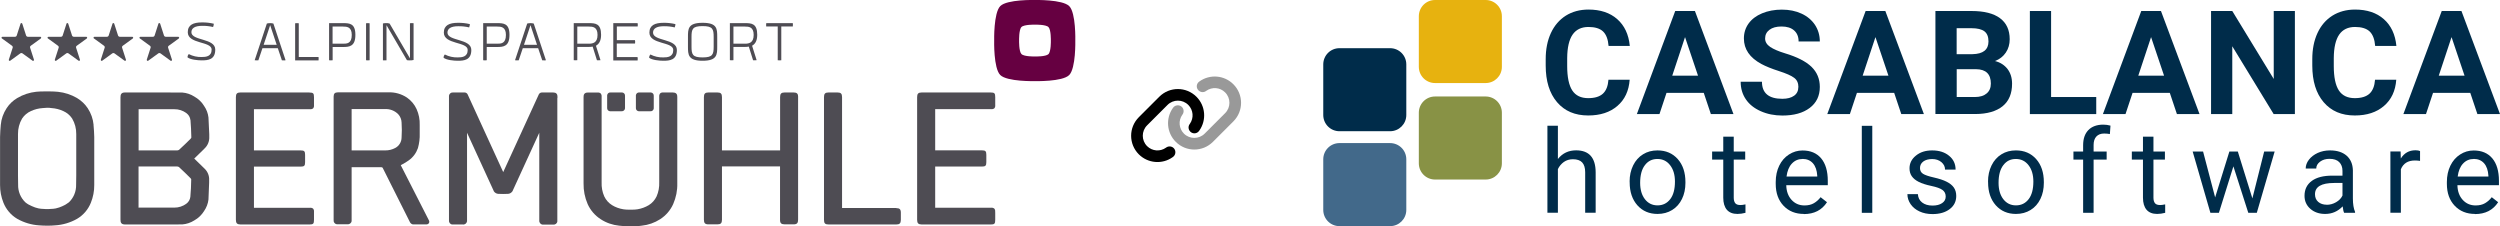 <svg xmlns="http://www.w3.org/2000/svg" xmlns:xlink="http://www.w3.org/1999/xlink" id="Ebene_1" data-name="Ebene 1" viewBox="0 0 379.31 34.31"><defs><style>      .cls-1 {        fill: #889245;      }      .cls-2 {        fill: #002c4a;      }      .cls-3 {        fill: none;      }      .cls-4 {        clip-path: url(#clippath-1);      }      .cls-5 {        isolation: isolate;        opacity: .4;      }      .cls-6 {        fill: #660041;      }      .cls-7 {        fill: #42698a;      }      .cls-8 {        clip-path: url(#clippath-2);      }      .cls-9 {        fill: #4e4c53;      }      .cls-10 {        clip-path: url(#clippath);      }      .cls-11 {        fill: #e7b20f;      }    </style><clipPath id="clippath"><rect class="cls-3" x="200.77" width="178.54" height="34.31"></rect></clipPath><clipPath id="clippath-1"><rect class="cls-3" x="200.77" width="178.54" height="34.31"></rect></clipPath><clipPath id="clippath-2"><rect class="cls-3" x="0" width="163.15" height="34.31"></rect></clipPath></defs><g id="RGB"><g class="cls-10"><g class="cls-4"><g><path class="cls-1" d="M225.41,27.24h-7.68c-1.36,0-2.46-1.1-2.46-2.46v-7.68c0-1.36,1.1-2.46,2.46-2.46h7.68c1.36,0,2.46,1.1,2.46,2.46v7.68c0,1.36-1.1,2.46-2.46,2.46"></path><path class="cls-11" d="M225.41,12.6h-7.68c-1.36,0-2.46-1.1-2.46-2.46V2.46c0-1.36,1.1-2.46,2.46-2.46h7.68c1.36,0,2.46,1.1,2.46,2.46v7.68c0,1.36-1.1,2.46-2.46,2.46"></path><path class="cls-7" d="M210.91,34.31h-7.68c-1.36,0-2.46-1.1-2.46-2.46v-7.68c0-1.36,1.1-2.46,2.46-2.46h7.68c1.36,0,2.46,1.1,2.46,2.46v7.68c0,1.36-1.1,2.46-2.46,2.46"></path><path class="cls-2" d="M210.91,19.91h-7.68c-1.36,0-2.46-1.1-2.46-2.46v-7.68c0-1.36,1.1-2.46,2.46-2.46h7.68c1.36,0,2.46,1.1,2.46,2.46v7.68c0,1.36-1.1,2.46-2.46,2.46"></path><path class="cls-2" d="M247.26,12.1c-.12,1.68-.74,3.01-1.86,3.97-1.12.97-2.6,1.45-4.43,1.45-2.01,0-3.58-.67-4.73-2.02s-1.72-3.2-1.72-5.56v-.96c0-1.5.26-2.83.79-3.97s1.29-2.02,2.27-2.64c.98-.61,2.13-.92,3.43-.92,1.8,0,3.26.48,4.36,1.45s1.74,2.32,1.91,4.07h-3.22c-.08-1.01-.36-1.74-.84-2.2-.48-.45-1.22-.68-2.21-.68-1.07,0-1.88.39-2.41,1.16s-.81,1.96-.82,3.58v1.18c0,1.69.26,2.93.77,3.71.51.78,1.32,1.17,2.42,1.17,1,0,1.74-.23,2.23-.68.49-.45.77-1.16.84-2.11h3.22Z"></path><path class="cls-2" d="M258.5,14.09h-5.65l-1.07,3.22h-3.43l5.82-15.64h2.99l5.85,15.64h-3.43l-1.08-3.22h0ZM253.72,11.48h3.91l-1.97-5.85-1.94,5.85Z"></path><path class="cls-2" d="M272.86,13.21c0-.61-.21-1.08-.64-1.4-.43-.33-1.2-.67-2.32-1.03-1.12-.36-2-.72-2.65-1.07-1.78-.96-2.66-2.25-2.66-3.88,0-.85.24-1.6.71-2.26.48-.66,1.16-1.18,2.05-1.55.89-.37,1.89-.56,3-.56s2.11.2,2.99.61c.87.4,1.55.98,2.04,1.71.48.74.73,1.58.73,2.51h-3.22c0-.72-.23-1.27-.68-1.67s-1.09-.6-1.9-.6-1.4.17-1.84.5-.66.77-.66,1.32c0,.51.26.93.77,1.28.51.34,1.27.67,2.26.97,1.83.55,3.17,1.24,4.01,2.05.84.82,1.26,1.83,1.26,3.05,0,1.35-.51,2.42-1.54,3.19-1.02.77-2.4,1.15-4.14,1.15-1.2,0-2.3-.22-3.29-.66-.99-.44-1.74-1.04-2.26-1.81-.52-.77-.78-1.65-.78-2.66h3.23c0,1.73,1.03,2.59,3.09,2.59.77,0,1.36-.16,1.79-.47s.64-.75.64-1.31"></path><path class="cls-2" d="M287.39,14.09h-5.65l-1.07,3.22h-3.43l5.82-15.64h2.99l5.85,15.64h-3.43l-1.08-3.22h0ZM282.61,11.48h3.91l-1.97-5.85-1.94,5.85Z"></path><path class="cls-2" d="M293.65,17.31V1.67h5.48c1.9,0,3.34.36,4.32,1.09s1.47,1.79,1.47,3.2c0,.77-.2,1.44-.59,2.02-.39.58-.94,1.01-1.64,1.28.8.2,1.43.61,1.9,1.21.46.61.69,1.35.69,2.23,0,1.5-.48,2.64-1.44,3.42-.96.77-2.33,1.17-4.1,1.18h-6.09ZM296.88,8.22h2.38c1.63-.03,2.44-.68,2.44-1.94,0-.71-.21-1.22-.62-1.53-.41-.31-1.06-.47-1.95-.47h-2.26v3.94h0ZM296.88,10.5v4.22h2.76c.76,0,1.35-.18,1.78-.54s.64-.86.64-1.5c0-1.43-.74-2.16-2.22-2.18h-2.96Z"></path><polygon class="cls-2" points="311.2 14.72 318.05 14.72 318.05 17.31 307.98 17.31 307.98 1.67 311.2 1.67 311.2 14.72"></polygon><path class="cls-2" d="M329.21,14.09h-5.65l-1.07,3.22h-3.43l5.82-15.64h2.99l5.85,15.64h-3.43l-1.08-3.22h0ZM324.43,11.48h3.91l-1.97-5.85-1.94,5.85Z"></path><polygon class="cls-2" points="348.19 17.31 344.97 17.31 338.69 7.02 338.69 17.31 335.47 17.31 335.47 1.67 338.69 1.67 344.98 11.98 344.98 1.67 348.19 1.67 348.19 17.31"></polygon><path class="cls-2" d="M363.57,12.1c-.12,1.68-.74,3.01-1.86,3.97-1.12.97-2.6,1.45-4.43,1.45-2.01,0-3.58-.67-4.73-2.02-1.15-1.35-1.72-3.2-1.72-5.56v-.96c0-1.5.26-2.83.79-3.97.53-1.15,1.29-2.02,2.27-2.64.98-.61,2.13-.92,3.43-.92,1.8,0,3.26.48,4.36,1.45,1.1.97,1.74,2.32,1.91,4.07h-3.22c-.08-1.01-.36-1.74-.84-2.2-.48-.45-1.22-.68-2.21-.68-1.07,0-1.88.39-2.41,1.16s-.81,1.96-.82,3.58v1.18c0,1.69.26,2.93.77,3.71.51.78,1.32,1.17,2.42,1.17.99,0,1.74-.23,2.23-.68.49-.45.77-1.16.84-2.11h3.22Z"></path><path class="cls-2" d="M374.8,14.09h-5.65l-1.07,3.22h-3.43l5.82-15.64h2.99l5.85,15.64h-3.43l-1.08-3.22h0ZM370.02,11.48h3.91l-1.97-5.85-1.94,5.85Z"></path><path class="cls-2" d="M236.38,24.11c.7-.87,1.62-1.3,2.75-1.3,1.97,0,2.96,1.11,2.97,3.33v6.14h-1.59v-6.15c0-.67-.16-1.17-.46-1.49s-.77-.48-1.41-.48c-.52,0-.97.14-1.36.41-.39.28-.69.64-.91,1.08v6.63h-1.59v-13.2h1.59v5.03h.01Z"></path><path class="cls-2" d="M247.25,27.55c0-.91.18-1.73.54-2.46s.86-1.29,1.5-1.68c.64-.4,1.37-.59,2.19-.59,1.27,0,2.29.44,3.07,1.31.78.88,1.17,2.04,1.17,3.5v.11c0,.91-.17,1.72-.52,2.44-.35.72-.84,1.28-1.49,1.68-.64.4-1.39.6-2.22.6-1.26,0-2.28-.44-3.06-1.31-.78-.88-1.17-2.04-1.17-3.48v-.11h0ZM248.85,27.74c0,1.03.24,1.86.72,2.48.48.62,1.12.94,1.92.94s1.45-.32,1.93-.95c.48-.63.71-1.52.71-2.66,0-1.02-.24-1.85-.73-2.48-.48-.63-1.13-.95-1.93-.95s-1.42.31-1.9.94c-.48.62-.72,1.52-.72,2.68"></path><path class="cls-2" d="M263.05,20.74v2.25h1.74v1.23h-1.74v5.77c0,.37.08.65.23.84s.42.28.79.28c.18,0,.44-.03.76-.1v1.28c-.42.11-.83.17-1.22.17-.71,0-1.25-.22-1.61-.64-.36-.43-.54-1.04-.54-1.83v-5.77h-1.69v-1.23h1.69v-2.25h1.59Z"></path><path class="cls-2" d="M273.69,32.46c-1.26,0-2.29-.41-3.08-1.24-.79-.83-1.19-1.94-1.19-3.32v-.29c0-.92.18-1.75.53-2.47s.84-1.29,1.48-1.7,1.32-.61,2.06-.61c1.21,0,2.15.4,2.82,1.19.67.8,1.01,1.94,1.01,3.42v.66h-6.3c.02.92.29,1.66.8,2.22s1.16.85,1.96.85c.56,0,1.04-.11,1.43-.34s.73-.53,1.02-.91l.97.76c-.78,1.2-1.95,1.8-3.51,1.8M273.49,24.12c-.64,0-1.18.23-1.62.7-.44.47-.7,1.12-.81,1.96h4.66v-.12c-.05-.81-.26-1.43-.65-1.88-.39-.44-.92-.67-1.58-.67"></path><rect class="cls-2" x="282.48" y="19.09" width="1.59" height="13.2"></rect><path class="cls-2" d="M295.21,29.82c0-.43-.16-.76-.49-1s-.89-.44-1.69-.61c-.81-.17-1.44-.38-1.92-.62s-.82-.53-1.05-.86-.34-.73-.34-1.19c0-.76.32-1.41.97-1.93.64-.53,1.47-.79,2.47-.79,1.05,0,1.91.27,2.57.82.66.54.98,1.24.98,2.09h-1.6c0-.44-.18-.81-.55-1.13-.37-.31-.84-.47-1.4-.47s-1.03.13-1.36.38-.49.58-.49.99c0,.38.15.67.46.87.3.19.85.38,1.65.56.79.18,1.44.39,1.93.64s.86.54,1.1.89c.24.35.36.77.36,1.27,0,.83-.33,1.5-1,2-.66.5-1.53.75-2.59.75-.75,0-1.4-.13-1.98-.4-.57-.26-1.02-.63-1.35-1.1-.32-.47-.49-.98-.49-1.53h1.59c.03.53.24.96.64,1.27.4.31.92.47,1.58.47.6,0,1.08-.12,1.45-.37.36-.24.55-.57.55-.98"></path><path class="cls-2" d="M301.63,27.55c0-.91.18-1.73.54-2.46s.86-1.29,1.5-1.68c.64-.4,1.37-.59,2.19-.59,1.27,0,2.29.44,3.07,1.31.78.88,1.17,2.04,1.17,3.5v.11c0,.91-.17,1.72-.52,2.44-.35.72-.84,1.28-1.49,1.68-.64.4-1.39.6-2.22.6-1.26,0-2.28-.44-3.06-1.31-.78-.88-1.17-2.04-1.17-3.48v-.11h0ZM303.23,27.74c0,1.03.24,1.86.72,2.48.48.62,1.12.94,1.92.94s1.45-.32,1.93-.95c.48-.63.71-1.52.71-2.66,0-1.02-.24-1.85-.73-2.48-.48-.63-1.13-.95-1.93-.95s-1.42.31-1.9.94c-.48.62-.72,1.52-.72,2.68"></path><path class="cls-2" d="M316.06,32.29v-8.07h-1.47v-1.23h1.47v-.95c0-1,.27-1.77.8-2.31.53-.54,1.29-.82,2.26-.82.37,0,.73.05,1.09.15l-.09,1.28c-.27-.05-.56-.08-.86-.08-.52,0-.91.15-1.19.45-.28.3-.42.73-.42,1.3v.98h1.98v1.23h-1.98v8.07h-1.59Z"></path><path class="cls-2" d="M326.73,20.74v2.25h1.74v1.23h-1.74v5.77c0,.37.08.65.23.84s.42.28.79.28c.18,0,.44-.03.76-.1v1.28c-.42.11-.83.17-1.22.17-.71,0-1.25-.22-1.61-.64-.36-.43-.54-1.04-.54-1.83v-5.77h-1.69v-1.23h1.69v-2.25h1.59Z"></path><polygon class="cls-2" points="341.74 30.1 343.53 22.99 345.12 22.99 342.41 32.29 341.12 32.29 338.86 25.24 336.66 32.29 335.37 32.29 332.68 22.99 334.26 22.99 336.09 29.95 338.25 22.99 339.53 22.99 341.74 30.1"></polygon><path class="cls-2" d="M355.66,32.29c-.09-.18-.17-.51-.22-.98-.74.77-1.62,1.15-2.65,1.15-.92,0-1.67-.26-2.26-.78-.59-.52-.88-1.18-.88-1.97,0-.97.37-1.72,1.1-2.26.74-.54,1.77-.8,3.11-.8h1.55v-.73c0-.56-.17-1-.5-1.33s-.82-.49-1.47-.49c-.57,0-1.04.14-1.43.43-.38.29-.58.63-.58,1.04h-1.6c0-.46.16-.91.49-1.34s.78-.77,1.34-1.03c.56-.25,1.18-.38,1.86-.38,1.07,0,1.91.27,2.52.8.61.54.92,1.27.95,2.21v4.28c0,.85.11,1.53.33,2.04v.14h-1.67.01ZM353.02,31.07c.5,0,.97-.13,1.42-.39s.77-.59.97-1.01v-1.91h-1.25c-1.95,0-2.92.57-2.92,1.71,0,.5.17.89.5,1.17s.76.42,1.28.42"></path><path class="cls-2" d="M367.17,24.41c-.24-.04-.5-.06-.78-.06-1.04,0-1.75.44-2.12,1.33v6.6h-1.59v-9.3h1.55l.03,1.07c.52-.83,1.26-1.25,2.22-1.25.31,0,.54.04.7.12v1.48h-.01Z"></path><path class="cls-2" d="M375.52,32.46c-1.26,0-2.29-.41-3.08-1.24-.79-.83-1.19-1.94-1.19-3.32v-.29c0-.92.18-1.75.53-2.47s.84-1.29,1.48-1.7c.63-.41,1.32-.61,2.06-.61,1.21,0,2.15.4,2.82,1.19.67.8,1.01,1.94,1.01,3.42v.66h-6.3c.02.92.29,1.66.8,2.22.51.56,1.16.85,1.96.85.56,0,1.04-.11,1.43-.34.39-.23.73-.53,1.02-.91l.97.76c-.78,1.2-1.95,1.8-3.51,1.8M375.32,24.12c-.64,0-1.18.23-1.62.7-.44.47-.7,1.12-.81,1.96h4.66v-.12c-.05-.81-.26-1.43-.65-1.88-.39-.44-.92-.67-1.58-.67"></path></g></g></g></g><path class="cls-5" d="M177.96,16.38c-1.13,1.59-.95,3.76.43,5.14,1.56,1.56,4.08,1.56,5.64,0l3.1-3.1c1.56-1.56,1.56-4.08,0-5.64-1.38-1.38-3.55-1.56-5.14-.43l-.04.03c-.4.28-.49.84-.2,1.23s.84.49,1.23.2l.04-.03c.89-.63,2.1-.53,2.86.24.87.87.87,2.28,0,3.15l-3.1,3.1c-.87.87-2.28.87-3.15,0-.77-.77-.87-1.98-.24-2.86l.03-.04c.28-.4.19-.95-.2-1.23s-.95-.19-1.23.2l-.03.04h0Z"></path><path d="M172.79,23.42c-1.56-1.56-1.56-4.08,0-5.64l3.1-3.1c1.56-1.56,4.08-1.56,5.64,0,1.38,1.38,1.56,3.55.43,5.14l-.03.04c-.28.4-.84.49-1.23.2s-.49-.84-.2-1.23l.03-.04c.63-.89.53-2.1-.24-2.87-.87-.87-2.28-.87-3.15,0l-3.1,3.1c-.87.87-.87,2.28,0,3.15.77.77,1.98.87,2.86.24l.04-.03c.4-.28.95-.19,1.23.2s.19.95-.2,1.23l-.04.03c-1.59,1.14-3.76.95-5.14-.42Z"></path><g class="cls-8"><g><path class="cls-9" d="M39.82,7.31l-.62,1.84c-.1,0-.2.01-.29.01-.09,0-.18,0-.27-.02l1.85-5.57c.33-.08.67-.08.99,0l1.85,5.57c-.09.02-.18.03-.27.02-.1,0-.2,0-.29-.01l-.62-1.84h-2.32ZM41.98,6.8l-.99-2.98-.99,2.98h1.99Z"></path><path class="cls-9" d="M44.79,3.53c.09-.02.18-.02.27-.02.09,0,.18,0,.27.02v5.12h3c.02.17.02.34,0,.51h-3.55V3.53Z"></path><path class="cls-9" d="M53.92,5.29c0,1.74-.89,1.84-1.87,1.84h-1.58v2.01c-.09.02-.18.02-.27.02-.09,0-.18,0-.27-.02V3.51h2.12c.98,0,1.87.04,1.87,1.77M53.37,5.29c0-1.23-.77-1.26-1.34-1.26h-1.57v2.6h1.57c.58,0,1.34,0,1.34-1.33"></path><path class="cls-9" d="M56.08,9.14c-.09.02-.18.02-.27.02-.09,0-.18,0-.27-.02V3.53c.09-.02.18-.02.27-.02.09,0,.18,0,.27.02v5.6Z"></path><path class="cls-9" d="M62.21,3.52c.09,0,.19-.01.28-.01.09,0,.17,0,.26.01v5.58c-.2.05-.4.07-.61.06-.13,0-.27,0-.4-.03l-3.1-5.31v5.33c-.1,0-.2.01-.29.01-.08,0-.17,0-.25-.01V3.56c.15-.04.31-.06.47-.05.18-.01.37,0,.54.06l3.09,5.28V3.52Z"></path><path class="cls-9" d="M67.5,8.27c.6.31,1.28.46,1.95.44.62,0,1.51-.06,1.51-1.13,0-1.28-3.62-.81-3.62-2.63,0-1.12.84-1.49,2.15-1.49.6-.01,1.21.06,1.8.2,0,.17-.05.34-.11.5-.54-.13-1.1-.19-1.66-.18-1.12,0-1.63.37-1.63.97,0,1.32,3.62.88,3.62,2.63,0,1.54-1.09,1.64-2.06,1.64-.59,0-1.73-.11-2.15-.46,0-.18.07-.36.19-.49"></path><path class="cls-9" d="M77.3,5.29c0,1.74-.89,1.84-1.87,1.84h-1.58v2.01c-.09.02-.18.02-.27.02-.09,0-.18,0-.27-.02V3.51h2.12c.98,0,1.87.04,1.87,1.77M76.76,5.29c0-1.23-.77-1.26-1.34-1.26h-1.57v2.6h1.57c.58,0,1.34,0,1.34-1.33"></path><path class="cls-9" d="M79.32,7.31l-.62,1.84c-.1,0-.2.01-.29.01-.09,0-.18,0-.27-.02l1.85-5.57c.33-.08.67-.08.99,0l1.85,5.57c-.09.02-.18.03-.27.02-.1,0-.2,0-.29-.01l-.62-1.84h-2.33ZM81.48,6.8l-.99-2.98-.99,2.98h1.99Z"></path><path class="cls-9" d="M87.05,3.51h2.28c.99,0,1.87.04,1.87,1.77,0,.98-.36,1.42-.78,1.66l.69,2.19c-.09.01-.17.02-.26.02-.09,0-.19,0-.28-.01l-.65-2.07c-.19.04-.39.05-.59.05h-1.74v2.01c-.09.02-.18.02-.27.02-.09,0-.18,0-.27-.02V3.51ZM90.66,5.29c0-1.23-.76-1.26-1.34-1.26h-1.73v2.6h1.73c.59,0,1.34-.1,1.34-1.33"></path><path class="cls-9" d="M93.05,9.16V3.51h3.69c.02.08.03.16.03.25,0,.09-.01.17-.02.26h-3.16v2.07h2.75c.02.08.03.16.03.25,0,.09-.01.17-.02.26h-2.77v2.06h3.15c.02.08.03.16.03.25,0,.09-.01.17-.02.26h-3.7Z"></path><path class="cls-9" d="M98.69,8.27c.6.31,1.28.46,1.95.44.62,0,1.51-.06,1.51-1.13,0-1.28-3.62-.81-3.62-2.63,0-1.12.84-1.49,2.15-1.49.6-.01,1.21.06,1.8.2,0,.17-.05.34-.11.5-.54-.13-1.1-.19-1.66-.18-1.12,0-1.63.37-1.63.97,0,1.32,3.62.88,3.62,2.63,0,1.54-1.09,1.64-2.06,1.64-.59,0-1.73-.11-2.15-.46,0-.18.07-.36.19-.49"></path><path class="cls-9" d="M104.38,7.05v-1.44c0-1.24.01-2.15,2.22-2.15s2.22.9,2.22,2.15v1.44c0,1.24-.01,2.17-2.22,2.17s-2.22-.93-2.22-2.17M104.92,5.61v1.45c0,1.21.15,1.65,1.68,1.65s1.68-.44,1.68-1.65v-1.45c0-1.21-.15-1.65-1.68-1.65s-1.68.44-1.68,1.65"></path><path class="cls-9" d="M110.74,3.51h2.28c.99,0,1.87.04,1.87,1.77,0,.98-.36,1.42-.78,1.66l.69,2.19c-.09.01-.17.02-.26.02-.09,0-.19,0-.28-.01l-.65-2.07c-.19.04-.39.05-.59.05h-1.74v2.01c-.09.02-.18.02-.27.02-.09,0-.18,0-.27-.02V3.51ZM114.35,5.29c0-1.23-.76-1.26-1.34-1.26h-1.73v2.6h1.73c.59,0,1.34-.1,1.34-1.33"></path><path class="cls-9" d="M116.25,4.02c0-.09-.01-.19-.01-.28,0-.08,0-.15.02-.23h4.02c.02.07.03.15.02.23,0,.09,0,.19-.01.28h-1.75v5.12c-.09.02-.18.02-.27.02-.09,0-.18,0-.27-.02v-5.12h-1.75Z"></path><path class="cls-9" d="M14.2,18.95c-.08-.9-.39-1.77-.89-2.53-.41-.62-.96-1.14-1.6-1.53-.89-.53-1.88-.85-2.91-.96-.41-.04-.83-.06-1.24-.06-.13,0-.26,0-.41,0-.13,0-.25,0-.38,0-.42,0-.83.01-1.25.05-1.03.11-2.02.43-2.91.96-.64.38-1.19.9-1.6,1.53-.5.76-.81,1.62-.89,2.53-.05.57-.1,1.21-.11,1.85,0,.76,0,1.54,0,2.29v4.99c0,.92.17,1.83.51,2.68.41,1.03,1.15,1.9,2.11,2.46,1.02.57,2.15.91,3.31.98.37.04.75.04,1.12.05h.18c.37,0,.76-.01,1.13-.05,1.16-.07,2.3-.41,3.31-.98.96-.56,1.7-1.43,2.11-2.46.34-.85.52-1.76.51-2.68v-4.99c0-.75,0-1.53,0-2.29,0-.59-.06-1.16-.11-1.85M9.5,31.27c-.33.15-.67.27-1.03.35-.26.05-.53.08-.79.08-.1,0-.2.01-.29.02h-.22c-.08,0-.15,0-.23,0-.1,0-.2-.01-.3-.02-.27,0-.53-.03-.79-.08-.36-.08-.7-.19-1.03-.35-.35-.14-.68-.33-.97-.57-.73-.7-1.13-1.67-1.1-2.68-.01-.4-.02-.91-.02-1.44,0-.6,0-1.79,0-2.99,0-1.29,0-2.61,0-3.24-.01-.83.2-1.64.62-2.36.33-.5.8-.9,1.35-1.14.56-.26,1.16-.41,1.77-.45.23-.03.46-.04.68-.05s.45.02.68.05c.61.04,1.21.19,1.77.45.55.24,1.02.64,1.35,1.14.42.71.63,1.53.62,2.36,0,.64,0,1.96,0,3.26,0,1.2,0,2.38,0,2.97,0,.53,0,1.04-.02,1.44.03,1.01-.37,1.99-1.1,2.68-.3.23-.62.43-.97.57"></path><path class="cls-9" d="M31.01,22.55c.51-.46.78-1.13.74-1.81v-.36c-.05-.85-.08-1.7-.12-2.55-.07-.63-.3-1.23-.66-1.75-.36-.6-.88-1.09-1.49-1.43-.55-.35-1.17-.56-1.82-.61-.1,0-1.59,0-3.38-.01h-1.28s-4.03,0-4.03,0c-.57,0-.69.29-.69.74v18.55c0,.45.11.73.69.74h4.04s.76,0,1.41,0c1.78,0,3.14,0,3.23-.01.65-.05,1.28-.26,1.83-.61.61-.34,1.12-.83,1.49-1.43.36-.52.59-1.12.66-1.74.04-.85.07-1.7.1-2.56v-.35c.05-.69-.23-1.35-.73-1.81-.04-.04-1.52-1.48-1.53-1.49,0,0,.02-.02.03-.03.05-.05,1.48-1.44,1.5-1.46M28.9,18.2c.08.86.1,1.75.13,2.6v.08c-.03.08-.08.14-.14.2-.46.46-1.08,1.07-1.72,1.65-.09.06-.19.09-.29.09-.46,0-.91,0-1.37,0h-4.48v-6.25h.21s0,0,0,0h5.2c.67-.01,1.32.2,1.85.6.33.25.55.62.6,1.03M21.08,31.51h-.06s0-.05,0-.07v-6.18h4.48c.46,0,.91,0,1.37,0,.1,0,.21.03.29.09.62.57,1.21,1.15,1.71,1.65.06.05.11.12.14.19v.08c-.02.86-.04,1.74-.13,2.6-.05.41-.27.79-.6,1.03-.53.4-1.19.61-1.85.6,0,0-4.43,0-5.2,0h-.16Z"></path><path class="cls-9" d="M46.93,14.03h-10.45c-.51,0-.69.19-.69.71v18.61c0,.51.18.7.7.71h10.44c.6,0,.71-.11.71-.71,0-.41,0-.8,0-1.21.02-.17-.02-.34-.13-.48-.14-.11-.32-.16-.5-.13h-8.48v-.13h0c0-.11,0-.33,0-.76v-5.36h.15c2.31,0,4.63,0,6.94,0,.54,0,.67-.13.67-.68v-1.1c0-.55-.12-.68-.67-.68-2.31,0-4.63,0-6.94,0h-.15v-5.36c0-.43,0-.65,0-.76h0v-.13h8.48c.18.02.36-.02.5-.13.11-.14.15-.31.13-.48,0-.41,0-.8,0-1.21,0-.59-.11-.71-.71-.71"></path><path class="cls-9" d="M60.81,25.06s.2-.11.2-.11c.35-.18.69-.39,1.01-.62.65-.46,1.13-1.11,1.39-1.86.2-.72.3-1.47.27-2.22v-1.28c.03-.83-.13-1.65-.47-2.41-.32-.71-.83-1.31-1.46-1.75-.84-.56-1.83-.84-2.84-.8h-7.64c-.46.01-.64.18-.65.63h0v.64s0,0,0,0c0,2.29,0,4.43,0,6.67v11.44c-.04.31.17.59.48.64.05,0,.11,0,.16,0h1.44c.31.04.6-.17.65-.48,0-.04,0-.08,0-.12h0v-8.01s0-.04,0-.05h4.44c.2,0,.25.03.32.19l4.09,8.15c.09.18.26.3.45.34h2.04c.16,0,.3-.07.39-.2.07-.13.07-.28,0-.41,0,0-4.27-8.37-4.27-8.37M53.35,16.55h3.55c.54,0,1.04,0,1.46,0,.77-.05,1.52.23,2.06.78.32.35.5.8.51,1.27.05.75.05,1.5,0,2.25,0,.67-.37,1.29-.96,1.6-.47.25-.99.38-1.53.37h-5.09s0-6.28,0-6.28Z"></path><path class="cls-9" d="M84.58,14.86v-.2c0-.42-.21-.63-.66-.63h-1.7c-.19,0-.37.11-.46.27l-5.41,11.81s-5.41-11.81-5.41-11.81c-.09-.17-.27-.27-.46-.27h-1.72c-.31-.04-.59.17-.64.48,0,.05,0,.1,0,.15v.21c0,5.46,0,10.72,0,16.16v.91h0v.97h0v.51c-.04.31.17.6.48.64.05,0,.11,0,.16,0h1.45c.31.05.6-.17.65-.48,0-.04,0-.08,0-.12h0v-1.48c0-2.17,0-4.35,0-6.52,0-1.77,0-3.55,0-5.32l4.08,8.9c.15.21.38.35.64.37.24.01.48.02.76.02s.53,0,.76-.02c.26-.02.5-.17.65-.39l4.07-8.88c0,1.78,0,3.56,0,5.35,0,2.16,0,4.31,0,6.47v1.51c-.02.31.21.59.53.61.04,0,.08,0,.12,0h1.41s.02,0,.02,0h.02c.31.04.6-.17.64-.48,0-.05,0-.11,0-.16v-2.43c0-5.42,0-10.67,0-16.11"></path><path class="cls-9" d="M92.64,16.88h1.67c.26.02.5-.17.52-.44,0-.04,0-.07,0-.11v-1.78c.03-.26-.17-.5-.43-.52-.04,0-.07,0-.11,0h-1.65c-.26-.03-.49.16-.52.42,0,.03,0,.07,0,.1v1.81c-.03.26.16.49.42.52.03,0,.07,0,.1,0"></path><path class="cls-9" d="M102.12,14.03h-1.49c-.17-.02-.34.03-.47.14-.11.14-.16.32-.14.49,0,1.42,0,11.37,0,12.98.03.74-.1,1.48-.4,2.16-.26.55-.67,1.01-1.19,1.33-.52.31-1.09.52-1.69.62-.25.04-.51.06-.77.06h-.64c-.26,0-.52-.02-.77-.06-.6-.1-1.17-.3-1.69-.62-.52-.32-.93-.78-1.19-1.33-.3-.68-.43-1.41-.4-2.15,0-1.61,0-11.56,0-12.98.02-.18-.03-.35-.14-.49-.13-.11-.3-.16-.46-.14h-1.49c-.57,0-.65.36-.65.67v13.11c-.02,1.08.19,2.15.62,3.14.42.94,1.11,1.74,1.98,2.3.84.55,1.8.88,2.8.98.28.03.55.06.76.07h1.92c.19,0,.47-.03.74-.07,1-.1,1.96-.44,2.8-.98.87-.56,1.56-1.36,1.98-2.3.43-.99.65-2.06.62-3.14v-13.11c0-.31-.07-.67-.64-.67"></path><path class="cls-9" d="M97,16.88h1.67c.26.03.49-.16.52-.42,0-.03,0-.07,0-.1v-1.81c.03-.26-.17-.5-.43-.52-.04,0-.07,0-.11,0h-1.65c-.26-.03-.49.16-.52.42,0,.03,0,.07,0,.1v1.81c-.03.26.16.49.42.52.03,0,.07,0,.1,0"></path><path class="cls-9" d="M121.1,14.74c0-.52-.18-.71-.69-.71h-1.36c-.51,0-.69.19-.69.7v8.03s0,.04,0,.06h-8.82v-8.08c0-.52-.18-.71-.69-.71h-1.36c-.51,0-.69.19-.69.71h.06s-.06,0-.06,0c0,.05,0,.11,0,.17v18.42h.05s-.05,0-.05,0c0,.52.18.71.69.71h1.36c.5,0,.68-.18.69-.68h0v-8.11h8.81s0,.04,0,.06v8.05h0c0,.5.19.67.69.68h1.36c.51,0,.69-.19.69-.71h-.04s.04,0,.04,0c0-.05,0-.11,0-.16V14.74Z"></path><path class="cls-9" d="M135.98,31.56h-.05s-.57,0-.57,0c-2.62,0-4.85,0-7.48,0-.06,0-.1,0-.12,0,0-.06,0-.18,0-.29V14.74c0-.52-.18-.71-.69-.71h-1.36c-.51,0-.69.19-.69.7v9.55c0,3.03,0,6.05,0,9.08,0,.53.17.7.72.7h10.23c.52,0,.7-.18.71-.69v-1.1c0-.51-.19-.69-.69-.69"></path><path class="cls-9" d="M150.99,32.21v-.08c.02-.17-.02-.35-.13-.48-.14-.11-.32-.16-.5-.13h-8.47v-.13h0c0-.11,0-.33,0-.76v-5.36h7.09c.54,0,.67-.13.67-.68v-1.1c0-.55-.13-.68-.67-.68-2.31,0-4.63,0-6.94,0h-.15v-5.36c0-.43,0-.65,0-.76h0v-.13h8.48c.18.02.36-.02.5-.13.11-.14.15-.31.13-.48v-.08c0-.38,0-.75,0-1.13,0-.59-.11-.71-.71-.71h-10.45c-.51,0-.69.19-.69.71v18.61c0,.51.18.7.7.71h10.44c.6,0,.71-.11.71-.71,0-.38,0-.75,0-1.13"></path><path class="cls-6" d="M162.23.93C161.2-.1,157,0,157,0c0,0-4.2-.11-5.23.92-1.03,1.03-.93,5.23-.93,5.23,0,0-.11,4.2.92,5.23s5.23.93,5.23.93c0,0,4.2.11,5.23-.92s.93-5.23.93-5.23c0,0,.11-4.2-.92-5.23M159.08,8.21c-.4.4-2.05.36-2.05.36,0,0-1.65.04-2.05-.37s-.36-2.05-.36-2.05c0,0-.04-1.65.36-2.05s2.05-.36,2.05-.36c0,0,1.65-.04,2.05.37s.36,2.06.36,2.06c0,0,.04,1.65-.37,2.05"></path><path class="cls-9" d="M6.25,5.68c-.02-.06-.07-.1-.13-.1h-1.89c-.12,0-.23-.08-.27-.19l-.58-1.8c-.02-.07-.1-.11-.17-.09-.04.01-.08.05-.09.09l-.58,1.8c-.04.12-.14.19-.27.19H.37c-.08,0-.14.06-.14.14,0,.04.02.09.06.11l1.53,1.11c.1.07.14.2.1.31l-.58,1.8c-.02.06,0,.12.05.16.05.04.12.04.16,0l1.53-1.11c.1-.07.23-.07.33,0l1.53,1.11c.06.05.15.03.19-.03.03-.04.03-.08.02-.13l-.58-1.8c-.04-.12,0-.24.1-.31l1.53-1.11s.07-.1.05-.16"></path><path class="cls-9" d="M13.22,5.68c-.02-.06-.07-.1-.13-.1h-1.89c-.12,0-.23-.08-.27-.19l-.58-1.8c-.02-.07-.1-.11-.17-.09-.04.01-.08.05-.09.09l-.58,1.8c-.04.12-.14.19-.27.19h-1.89c-.08,0-.14.06-.14.14,0,.04.02.09.06.11l1.53,1.11c.1.07.14.2.1.31l-.58,1.8c-.02.06,0,.12.05.16.05.04.12.04.16,0l1.53-1.11c.1-.07.23-.07.33,0l1.53,1.11s.12.04.16,0c.05-.03.07-.1.05-.16l-.58-1.8c-.04-.12,0-.24.1-.31l1.53-1.11s.07-.1.05-.16"></path><path class="cls-9" d="M20.2,5.68c-.02-.06-.07-.1-.13-.1h-1.89c-.12,0-.23-.08-.27-.19l-.58-1.8c-.02-.07-.1-.11-.17-.09-.04.01-.08.05-.09.09l-.58,1.8c-.04.12-.15.19-.27.19h-1.89c-.08,0-.14.06-.14.14,0,.04.02.09.06.11l1.53,1.11c.1.07.14.2.1.31l-.58,1.8c-.02.06,0,.12.05.16.05.04.12.04.16,0l1.53-1.11c.1-.07.23-.07.33,0l1.53,1.11s.12.04.16,0c.05-.03.07-.1.05-.16l-.58-1.8c-.04-.12,0-.24.1-.31l1.53-1.11s.07-.1.05-.16"></path><path class="cls-9" d="M27.17,5.68c-.02-.06-.07-.1-.13-.1h-1.89c-.12,0-.23-.08-.27-.19l-.58-1.8c-.02-.07-.1-.11-.17-.09-.04.01-.08.05-.09.09l-.58,1.8c-.04.12-.14.19-.27.19h-1.89c-.08,0-.14.06-.14.14,0,.04.02.09.06.11l1.53,1.11c.1.07.14.2.1.31l-.58,1.8c-.02.07.02.15.09.18.04.01.09,0,.13-.02l1.53-1.11c.1-.07.23-.07.33,0l1.53,1.11c.06.05.15.03.19-.03.03-.04.03-.08.02-.13l-.58-1.8c-.04-.12,0-.24.1-.31l1.53-1.11s.07-.1.05-.16"></path><path class="cls-9" d="M28.65,8.21c.6.31,1.28.46,1.95.44.62,0,1.51-.06,1.51-1.13,0-1.28-3.62-.81-3.62-2.63,0-1.12.84-1.49,2.15-1.49.6-.01,1.21.06,1.8.2,0,.17-.05.34-.11.5-.54-.13-1.1-.19-1.66-.18-1.12,0-1.63.37-1.63.97,0,1.32,3.62.88,3.62,2.63,0,1.54-1.09,1.64-2.06,1.64-.59,0-1.73-.11-2.15-.46,0-.18.07-.36.19-.49"></path></g></g></svg>